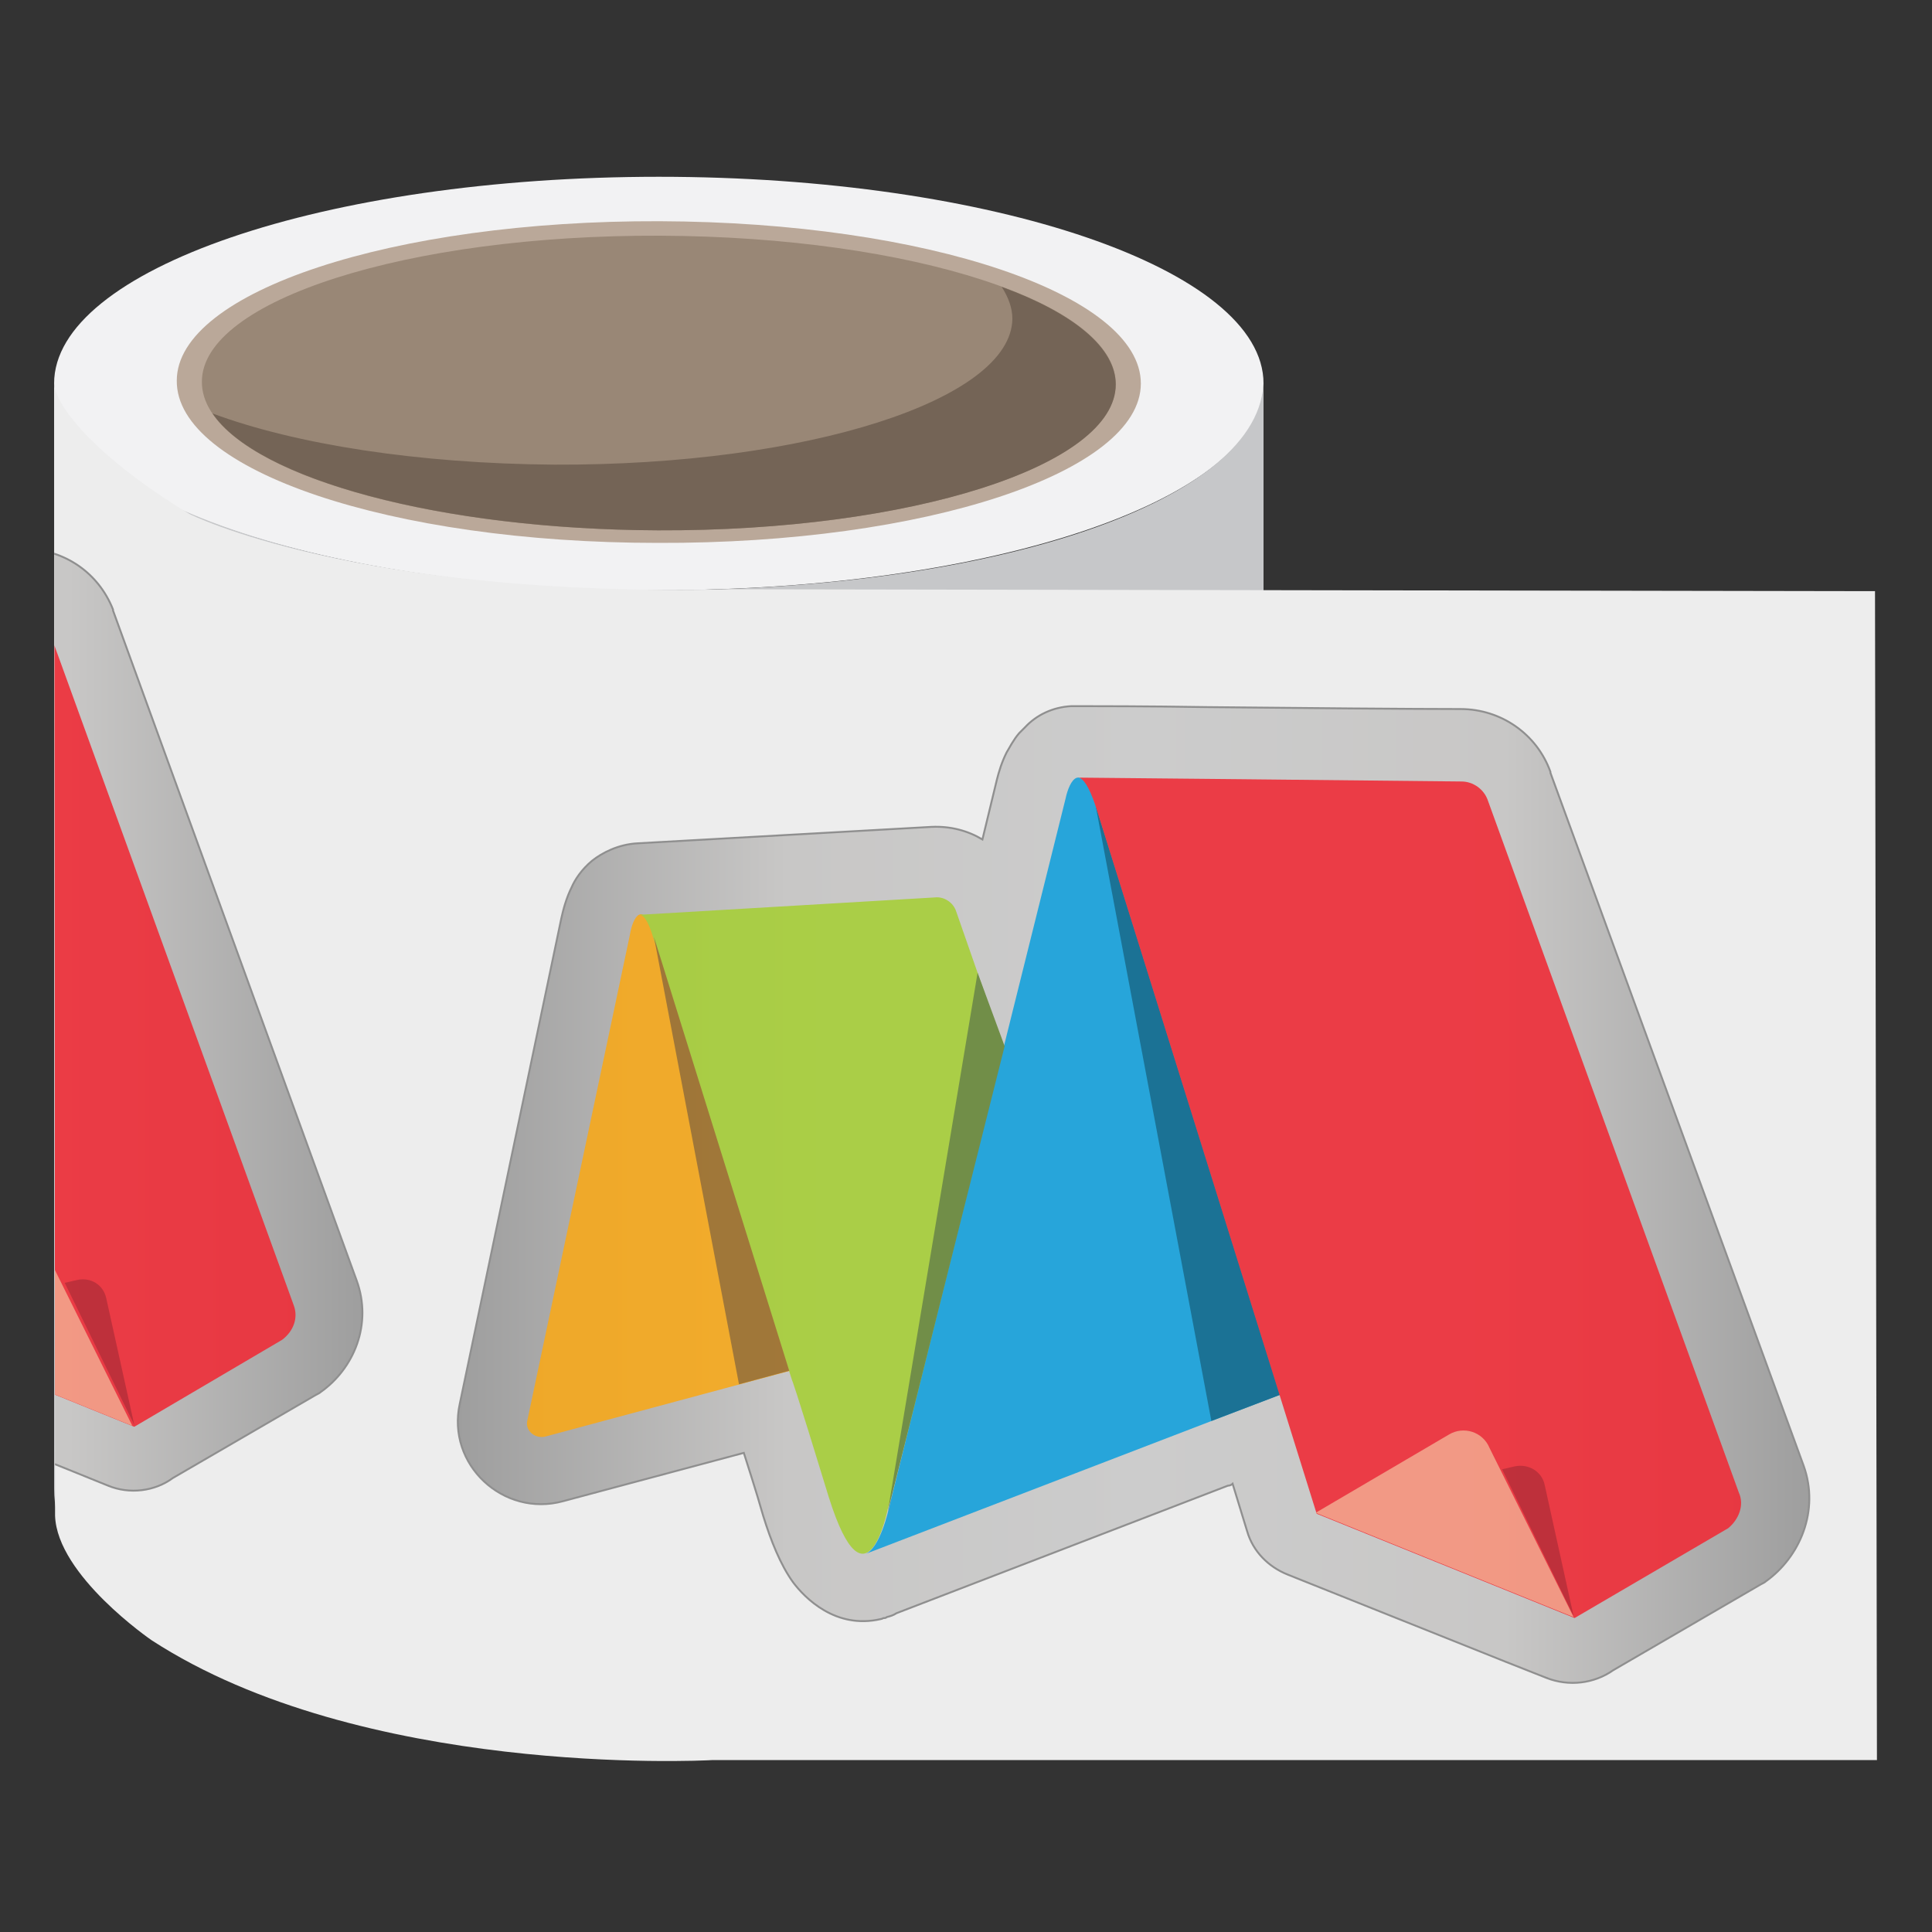 <?xml version="1.0" encoding="utf-8"?>
<!-- Generator: Adobe Illustrator 27.4.1, SVG Export Plug-In . SVG Version: 6.00 Build 0)  -->
<svg version="1.1" id="Layer_1" xmlns="http://www.w3.org/2000/svg" xmlns:xlink="http://www.w3.org/1999/xlink" x="0px" y="0px"
	 viewBox="0 0 200 200" style="enable-background:new 0 0 200 200;" xml:space="preserve">
<rect x="0" y="0" width="200" height="200" fill="#333333" stroke="none"/>
<style type="text/css">
	.st0{fill:#F2F2F3;}
	.st1{fill:#C6C7C9;}
	.st2{fill:#EDEDED;}
	.st3{fill:#BAA899;}
	.st4{fill:#998776;}
	.st5{fill:#746456;}
	.st6{fill:url(#SVGID_1_);stroke:#8F8F8F;stroke-width:0.196;stroke-miterlimit:10;}
	.st7{opacity:0.9;clip-path:url(#SVGID_00000083087197506440188480000004551529784298102705_);}
	.st8{fill:#FFFFFF;}
	.st9{fill:#F6A81C;}
	.st10{fill:#A6CE39;}
	.st11{fill:#15A1DB;}
	.st12{fill:#9C6F2A;}
	.st13{fill:#67873A;}
	.st14{fill:#08688F;}
	.st15{fill:#EE2C37;}
	.st16{fill:#BE202C;}
	.st17{fill:#F6947D;}
	.st18{clip-path:url(#SVGID_00000050626234613459124400000002547514961472875400_);}
	
		.st19{fill:url(#SVGID_00000141446954499023713240000015022621636016771512_);stroke:#8F8F8F;stroke-width:0.196;stroke-miterlimit:10;}
	.st20{opacity:0.9;}
	.st21{clip-path:url(#SVGID_00000096740285081292663820000014706293945176171698_);}
</style>
<g>
	<path class="st0" d="M68.2,61.1c-34.6,0-62.6-9.6-62.6-21.4s28-21.4,62.6-21.4s62.6,9.6,62.6,21.4C130.8,51.6,102.8,61.1,68.2,61.1
		z"/>
	<path class="st1" d="M130.8,154.1V39.3c0,12.6-28,21.8-62.6,21.8S5.6,51.5,5.6,39.3v114.8c0,15.1,28,27.3,62.6,27.3
		C102.8,181.5,130.8,169.2,130.8,154.1z"/>
	<g>
		<path class="st2" d="M19.6,53.2c0,0,17.1,8.7,56.3,7.8l118.2,0.2l0.2,121H73.9h-0.1c-1.6,0.1-36.4,1.7-58.1-12.4
			c0,0-9.8-6.7-10-12.9L5.6,39.6C5.6,41.7,9.4,47,19.6,53.2z"/>
	</g>
	<g>
		<g>
			<g>
				<path class="st3" d="M18.3,39.4c0-9.2,22.4-16.6,50-16.5s49.8,7.6,49.8,16.8s-22.4,16.6-50,16.5C40.5,56.2,18.2,48.7,18.3,39.4z
					"/>
			</g>
		</g>
	</g>
	<g>
		<g>
			<g>
				<path class="st4" d="M20.9,39.5c0-8.4,21.3-15.2,47.4-15.1s47.3,7,47.2,15.4c0,8.4-21.3,15.2-47.4,15.1
					C42,54.8,20.8,47.9,20.9,39.5z"/>
			</g>
		</g>
		<g>
			<g>
				<path class="st5" d="M22,42.8c8.6,3.2,21.3,5.2,35.4,5.3c26.1,0.1,47.3-6.7,47.4-15.1c0-1.1-0.4-2.2-1.1-3.3
					c7.4,2.7,11.8,6.3,11.8,10.1c0,8.4-21.2,15.2-47.4,15.1C45.5,54.8,26.6,49.6,22,42.8z"/>
			</g>
		</g>
	</g>
	<g>
		<g>
			<g>
				
					<linearGradient id="SVGID_1_" gradientUnits="userSpaceOnUse" x1="47.391" y1="78.387" x2="187.468" y2="78.387" gradientTransform="matrix(1 0 0 -1 0 202)">
					<stop  offset="1.653439e-04" style="stop-color:#9E9E9E"/>
					<stop  offset="0.243" style="stop-color:#C8C7C6"/>
					<stop  offset="0.504" style="stop-color:#CCCCCC"/>
					<stop  offset="0.774" style="stop-color:#C8C7C6"/>
					<stop  offset="1" style="stop-color:#9E9E9E"/>
				</linearGradient>
				<path class="st6" d="M151.2,73.4c-4.7,0-16.6-0.1-26.2-0.2c-6.3-0.1-11.6-0.1-13.2-0.1c-0.2,0-0.3,0-0.5,0l0,0l0,0
					c0,0,0,0-0.1,0c0,0,0,0-0.1,0c0,0-0.1,0-0.2,0c-1.9,0.1-3.6,0.9-4.8,2.2c-0.2,0.2-0.4,0.4-0.6,0.6c-0.6,0.7-1,1.5-1.3,2
					c-0.5,1-0.8,2-1,2.8l0,0l-1.5,6.2c-1.5-0.9-3.3-1.4-5.3-1.3l0,0L66,87.3l0,0c-2,0.1-3.7,1-4.7,1.8c-1.1,0.9-1.8,2-2.1,2.7
					c-0.6,1.2-0.9,2.4-1.1,3.3l0,0l-10.5,50.2l0,0c-1.4,6.3,4.5,11.8,10.7,10.1l0,0l18.7-5c0.5,1.6,1.2,3.7,2,6.5l0,0
					c0.8,2.6,1.8,5.1,3.1,6.9c1.2,1.6,4.4,4.9,9.1,3.8l0,0c0.1,0,0.2-0.1,0.3-0.1c0.1,0,0.2,0,0.3-0.1l0,0c0.4-0.1,0.7-0.2,1-0.4
					l34.3-13.2c0.2,0,0.4-0.1,0.5-0.2l1.5,4.9c0.6,2.1,2.2,3.7,4.2,4.5l0,0l22.5,9l0,0l4.3,1.7v-0.1l0,0v0.1
					c2.3,0.9,4.9,0.6,6.9-0.8l15.3-8.9l0,0c0.2-0.1,0.4-0.2,0.5-0.3c3.5-2.5,5.6-7.3,3.9-12l0,0L160.5,80l0,0v-0.1
					C159.1,76,155.4,73.4,151.2,73.4"/>
			</g>
		</g>
		<g>
			<g>
				<g>
					<defs>
						<polygon id="SVGID_00000023282410917656920360000007186915314265218698_" points="45.1,76.6 178.5,71.1 185.4,177.9 
							47.4,162.2 						"/>
					</defs>
					<clipPath id="SVGID_00000177446192095546432670000016615380520777970616_">
						<use xlink:href="#SVGID_00000023282410917656920360000007186915314265218698_"  style="overflow:visible;"/>
					</clipPath>
					<g style="opacity:0.9;clip-path:url(#SVGID_00000177446192095546432670000016615380520777970616_);">
						<path class="st8" d="M103.9,107.9L103.9,107.9L103.9,107.9L103.9,107.9z M85.9,155L85.9,155L85.9,155L85.9,155L85.9,155
							L85.9,155z M85.8,155.1L85.8,155.1l-0.3,0.1l0,0L85.8,155.1z M132.2,144.5L132.2,144.5L132.2,144.5L132.2,144.5L132.2,144.5z
							 M180,154.4L180,154.4L180,154.4L180,154.4z M96.7,93L96.7,93L96.7,93L96.7,93z M54.5,147.1L54.5,147.1L54.5,147.1L54.5,147.1
							z"/>
						<path class="st9" d="M81.8,141.9L67.8,97c-1.2-4-2.3-2.1-2.6-0.2L54.6,147c-0.3,1.1,0.8,2,1.9,1.7L81.8,141.9z"/>
						<path class="st10" d="M66.2,94.7c0.4,0,0.9,0.6,1.4,2.3L81,139.8l1,3.1c0,0,0.1,0,3.8,12.1c3.9,12.4,6.1,1.2,6.1,1.2
							l12.3-46.9L99,94.4c-0.3-1-1.3-1.6-2.2-1.5L66.2,94.7z"/>
						<path class="st11" d="M113.4,83.3c-1.5-4.7-2.7-2.5-3.1-0.6L92,156.2c0,0-0.9,4.2-2.5,4.7l43.2-16.6L113.4,83.3z"/>
						<path class="st12" d="M67.7,97l8.8,46.3l5.2-1.4L67.7,97z"/>
						<path class="st13" d="M101.2,100.7l2.8,7.6l-12.1,48.2L101.2,100.7z"/>
						<path class="st14" d="M113.4,83.3l12,63.8l7.1-2.7L113.4,83.3z"/>
						<path class="st15" d="M180,154.5l-26-71.7c-0.4-1.1-1.5-1.9-2.7-1.9c-8.3-0.1-39.6-0.4-39.6-0.4c0.4,0.1,1,0.8,1.7,2.9
							l0.1,0.3l22.8,73l26.7,10.8l15.9-9.3C180,157.3,180.6,155.8,180,154.5z"/>
						<path class="st16" d="M162.9,167.3l-3-13.6c-0.3-1.4-1.7-2.2-3.1-1.9l-1.3,0.3L162.9,167.3z"/>
						<path class="st17" d="M150,148.5l-13.8,8.1l26.7,10.8l-8.7-17.5C153.5,148.2,151.5,147.6,150,148.5z"/>
					</g>
				</g>
			</g>
		</g>
	</g>
	<g>
		<g>
			<defs>
				<path id="SVGID_00000128454988114348688780000000773409862728493204_" d="M19.6,53.2c0,0,17.1,8.7,56.3,7.8l118.2,0.2l0.2,121
					H73.9h-0.1c-1.6,0.1-36.4,1.7-58.1-12.4c0,0-9.8-6.7-10-12.9L5.6,39.6C5.6,41.7,9.4,47,19.6,53.2z"/>
			</defs>
			<clipPath id="SVGID_00000133513687630515585250000008535361215520218796_">
				<use xlink:href="#SVGID_00000128454988114348688780000000773409862728493204_"  style="overflow:visible;"/>
			</clipPath>
			<g style="clip-path:url(#SVGID_00000133513687630515585250000008535361215520218796_);">
				<g>
					<g>
						
							<linearGradient id="SVGID_00000181772440948089682340000002268922956772140208_" gradientUnits="userSpaceOnUse" x1="-97.637" y1="96.637" x2="37.67" y2="96.637" gradientTransform="matrix(1 0 0 -1 0 202)">
							<stop  offset="1.653439e-04" style="stop-color:#9E9E9E"/>
							<stop  offset="0.243" style="stop-color:#C8C7C6"/>
							<stop  offset="0.504" style="stop-color:#CCCCCC"/>
							<stop  offset="0.774" style="stop-color:#C8C7C6"/>
							<stop  offset="1" style="stop-color:#9E9E9E"/>
						</linearGradient>
						
							<path style="fill:url(#SVGID_00000181772440948089682340000002268922956772140208_);stroke:#8F8F8F;stroke-width:0.196;stroke-miterlimit:10;" d="
							M2.6,56.8c-4.5,0-16-0.1-25.3-0.2c-6.1-0.1-11.2-0.1-12.7-0.1c-0.2,0-0.3,0-0.5,0l0,0l0,0c0,0,0,0-0.1,0c0,0,0,0-0.1,0
							c0,0-0.1,0-0.2,0c-1.8,0.1-3.5,0.9-4.7,2.1c-0.2,0.2-0.4,0.4-0.6,0.6c-0.6,0.7-1,1.4-1.3,1.9c-0.5,1-0.8,2-1,2.7l0,0l-1.5,6
							c-1.5-0.9-3.2-1.4-5.1-1.2l0,0l-29.3,1.6l0,0c-2,0.1-3.5,0.9-4.5,1.8c-1.1,0.9-1.7,1.9-2,2.6c-0.6,1.1-0.9,2.3-1.1,3.2l0,0
							l-10.2,48.5l0,0c-1.3,6.1,4.3,11.4,10.4,9.8l0,0l18.1-4.9c0.5,1.6,1.1,3.6,2,6.3l0,0c0.8,2.5,1.7,4.9,3,6.7
							c1.1,1.6,4.2,4.8,8.8,3.6l0,0c0.1,0,0.2,0,0.3-0.1c0.1,0,0.2,0,0.2-0.1l0,0c0.4-0.1,0.7-0.2,1-0.4l33.1-12.7
							c0.2,0,0.3-0.1,0.5-0.2l1.5,4.7c0.6,2,2.1,3.6,4,4.4l0,0L7,152.1l0,0l4.2,1.7v-0.1l0,0v0.1c2.2,0.9,4.8,0.6,6.7-0.8l14.8-8.6
							l0,0c0.2-0.1,0.4-0.2,0.5-0.3c3.4-2.4,5.4-7,3.7-11.6l0,0L11.7,63.2l0,0v-0.1C10.2,59.3,6.7,56.9,2.6,56.8"/>
					</g>
				</g>
				<g>
					<g class="st20">
						<g>
							<defs>
								
									<rect id="SVGID_00000114763832980108174450000009231706636075103899_" x="-100.5" y="36.2" transform="matrix(0.999 -4.563951e-02 4.563951e-02 0.999 -4.844 -1.316)" width="138.5" height="138.5"/>
							</defs>
							<clipPath id="SVGID_00000176037268281993507430000014315533095241257890_">
								<use xlink:href="#SVGID_00000114763832980108174450000009231706636075103899_"  style="overflow:visible;"/>
							</clipPath>
							<g style="clip-path:url(#SVGID_00000176037268281993507430000014315533095241257890_);">
								<path class="st8" d="M-43.1,90.2L-43.1,90.2L-43.1,90.2L-43.1,90.2z M-60.5,135.7L-60.5,135.7L-60.5,135.7L-60.5,135.7
									L-60.5,135.7L-60.5,135.7z M-60.6,135.7L-60.6,135.7l-0.3,0.1l0,0L-60.6,135.7z M-15.8,125.5L-15.8,125.5L-15.8,125.5
									L-15.8,125.5L-15.8,125.5z M30.4,135.1L30.4,135.1L30.4,135.1L30.4,135.1z M-50,75.8L-50,75.8L-50,75.8L-50,75.8z
									 M-90.8,128L-90.8,128L-90.8,128L-90.8,128z"/>
								<path class="st9" d="M-64.5,123L-78,79.6c-1.2-3.8-2.3-2-2.5-0.2l-10.2,48.5c-0.2,1,0.7,2,1.8,1.6L-64.5,123z"/>
								<path class="st10" d="M-79.5,77.4c0.4,0,0.9,0.6,1.4,2.2l12.9,41.3l0.9,3c0,0,0.1,0,3.7,11.7c3.7,12,5.9,1.2,5.9,1.2
									l11.9-45.3l-5.1-14.3c-0.3-0.9-1.2-1.5-2.2-1.4L-79.5,77.4z"/>
								<path class="st11" d="M-33.9,66.4c-1.4-4.5-2.6-2.4-3-0.6l-17.7,71c0,0-0.9,4.1-2.4,4.5l41.7-16L-33.9,66.4z"/>
								<path class="st12" d="M-78,79.6l8.5,44.8l5.1-1.4L-78,79.6z"/>
								<path class="st13" d="M-45.7,83.2l2.7,7.4l-11.6,46.6L-45.7,83.2z"/>
								<path class="st14" d="M-33.9,66.4l11.5,61.6l6.8-2.6L-33.9,66.4z"/>
								<path class="st15" d="M30.4,135.1L5.3,65.9c-0.4-1.1-1.5-1.8-2.6-1.8c-8-0.1-38.2-0.4-38.2-0.4c0.4,0,1,0.8,1.6,2.8l0.1,0.3
									l22,70.5l25.7,10.4l15.3-9C30.4,137.8,30.9,136.4,30.4,135.1z"/>
								<path class="st16" d="M13.9,147.5L11,134.4c-0.3-1.4-1.6-2.2-3-1.9l-1.3,0.3L13.9,147.5z"/>
								<path class="st17" d="M1.4,129.4l-13.4,7.8l25.7,10.4l-8.4-16.9C4.8,129.1,2.9,128.5,1.4,129.4z"/>
							</g>
						</g>
					</g>
				</g>
			</g>
		</g>
	</g>
</g>
</svg>

